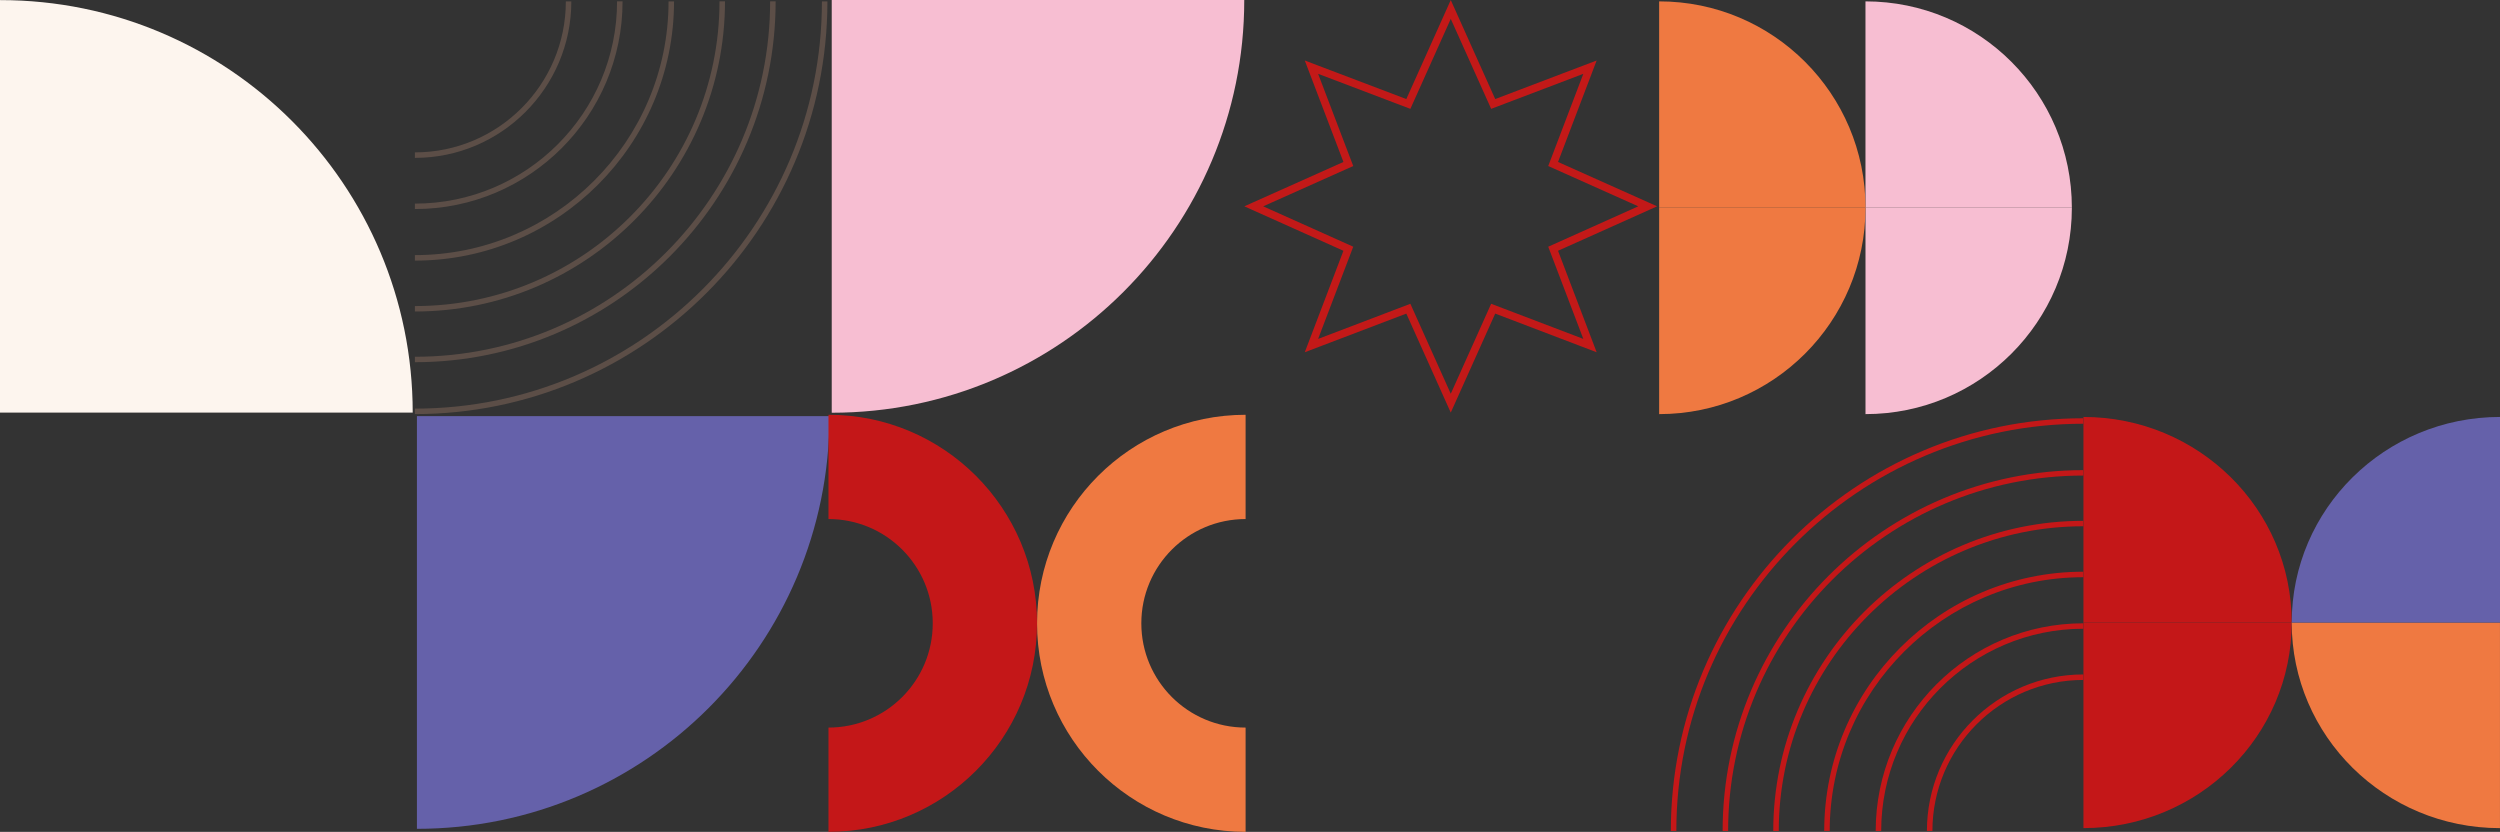 <svg xmlns="http://www.w3.org/2000/svg" id="b" width="800.32" height="266.3" viewBox="0 0 800.32 266.3"><rect x="0" y="0" width="800.32" height="266.3" fill="#333333" stroke="none"/><g id="c"><path d="M0,.03h.07C73.01.03,132.12,59.15,132.12,132.09H0V.03Z" fill="#fdf5ee"></path><path d="M265.53,133.2v.07c0,72.94-59.12,132.06-132.06,132.06v-132.12h132.06Z" fill="#6561aa"></path><path d="M398.32,0v.07c0,72.94-59.12,132.06-132.06,132.06V0h132.06Z" fill="#f7bed2"></path><path d="M132.82,132.57v-1.76c71.86,0,130.3-58.48,130.3-130.37h1.76c0,72.85-59.24,132.12-132.06,132.12Z" fill="#5c4e47"></path><path d="M132.82,99.74v-1.76c53.77,0,97.51-43.77,97.51-97.56h1.76c0,54.75-44.53,99.3-99.27,99.3v.02Z" fill="#5c4e47"></path><path d="M132.82,66.94v-1.76c35.69,0,64.72-29.05,64.72-64.75h1.76c0,36.67-29.81,66.49-66.46,66.49l-.02.02Z" fill="#5c4e47"></path><path d="M132.82,115.97v-1.76c62.72,0,113.72-51.04,113.72-113.79h1.76c0,63.71-51.8,115.53-115.48,115.53v.02Z" fill="#5c4e47"></path><path d="M132.82,83.43v-1.76c44.76,0,81.2-36.45,81.2-81.23h1.76c0,45.76-37.21,82.99-82.95,82.99Z" fill="#5c4e47"></path><path d="M132.82,50.54v-1.76c26.65,0,48.32-21.68,48.32-48.34h1.76c0,27.62-22.46,50.1-50.06,50.1h-.02Z" fill="#5c4e47"></path><path d="M331.99,199.54c0,36.87,29.89,66.76,66.76,66.76v-33.38c-18.44,0-33.38-14.94-33.38-33.38s14.94-33.38,33.38-33.38v-33.38c-36.87,0-66.76,29.89-66.76,66.76Z" fill="#ef7941"></path><path d="M331.99,199.54c0-36.87-29.89-66.76-66.77-66.76v33.38c18.44,0,33.38,14.94,33.38,33.38s-14.94,33.38-33.38,33.38v33.38c36.88,0,66.76-29.89,66.76-66.76h.01Z" fill="#c41718"></path><polygon points="527.47 66.05 497.2 79.63 509 110.63 478.01 98.82 464.43 129.07 450.85 98.82 419.83 110.63 431.64 79.63 401.36 66.05 431.64 52.5 419.83 21.5 450.85 33.28 464.43 3.03 478.01 33.28 509 21.5 497.2 52.5 527.47 66.05" fill="none" stroke="#c31918" stroke-miterlimit="10" stroke-width="2.47"></polygon><path d="M663.26,66.5c0-36.48-29.58-66.06-66.07-66.06v66.06h66.07Z" fill="#f7bed2"></path><path d="M597.2,132.57c36.49,0,66.06-29.58,66.06-66.06h-66.06v66.06Z" fill="#f7bed2"></path><path d="M597.2,66.5c0-36.48-29.57-66.06-66.06-66.06v66.06h66.06Z" fill="#ef7941"></path><path d="M531.14,132.57c36.48,0,66.06-29.58,66.06-66.06h-66.06v66.06Z" fill="#ef7941"></path><path d="M733.64,199.29c0-36.34-29.85-65.81-66.67-65.81v65.81h66.67Z" fill="#c41718"></path><path d="M666.97,265.1c36.82,0,66.67-29.47,66.67-65.81h-66.67v65.81Z" fill="#c41718"></path><path d="M733.64,199.3c0,36.35,29.85,65.81,66.67,65.81v-65.81h-66.67Z" fill="#ef7941"></path><path d="M800.32,133.48c-36.82,0-66.67,29.47-66.67,65.81h66.67v-65.81Z" fill="#6561aa"></path><path d="M666.94,133.89v1.76c-71.86,0-130.3,58.48-130.3,130.37h-1.76c0-72.85,59.24-132.12,132.06-132.12Z" fill="#c41718"></path><path d="M666.94,166.71v1.76c-53.77,0-97.51,43.77-97.51,97.56h-1.76c0-54.75,44.53-99.3,99.27-99.3v-.02Z" fill="#c41718"></path><path d="M666.94,199.52v1.76c-35.69,0-64.72,29.05-64.72,64.75h-1.76c0-36.67,29.81-66.49,66.46-66.49l.02-.02Z" fill="#c41718"></path><path d="M666.94,150.48v1.76c-62.72,0-113.72,51.04-113.72,113.79h-1.76c0-63.71,51.8-115.53,115.48-115.53v-.02Z" fill="#c41718"></path><path d="M666.94,183.02v1.76c-44.76,0-81.2,36.45-81.2,81.23h-1.76c0-45.76,37.21-82.99,82.95-82.99Z" fill="#c41718"></path><path d="M666.94,215.91v1.76c-26.65,0-48.32,21.68-48.32,48.34h-1.76c0-27.62,22.46-50.1,50.06-50.1h.02Z" fill="#c41718"></path></g></svg>